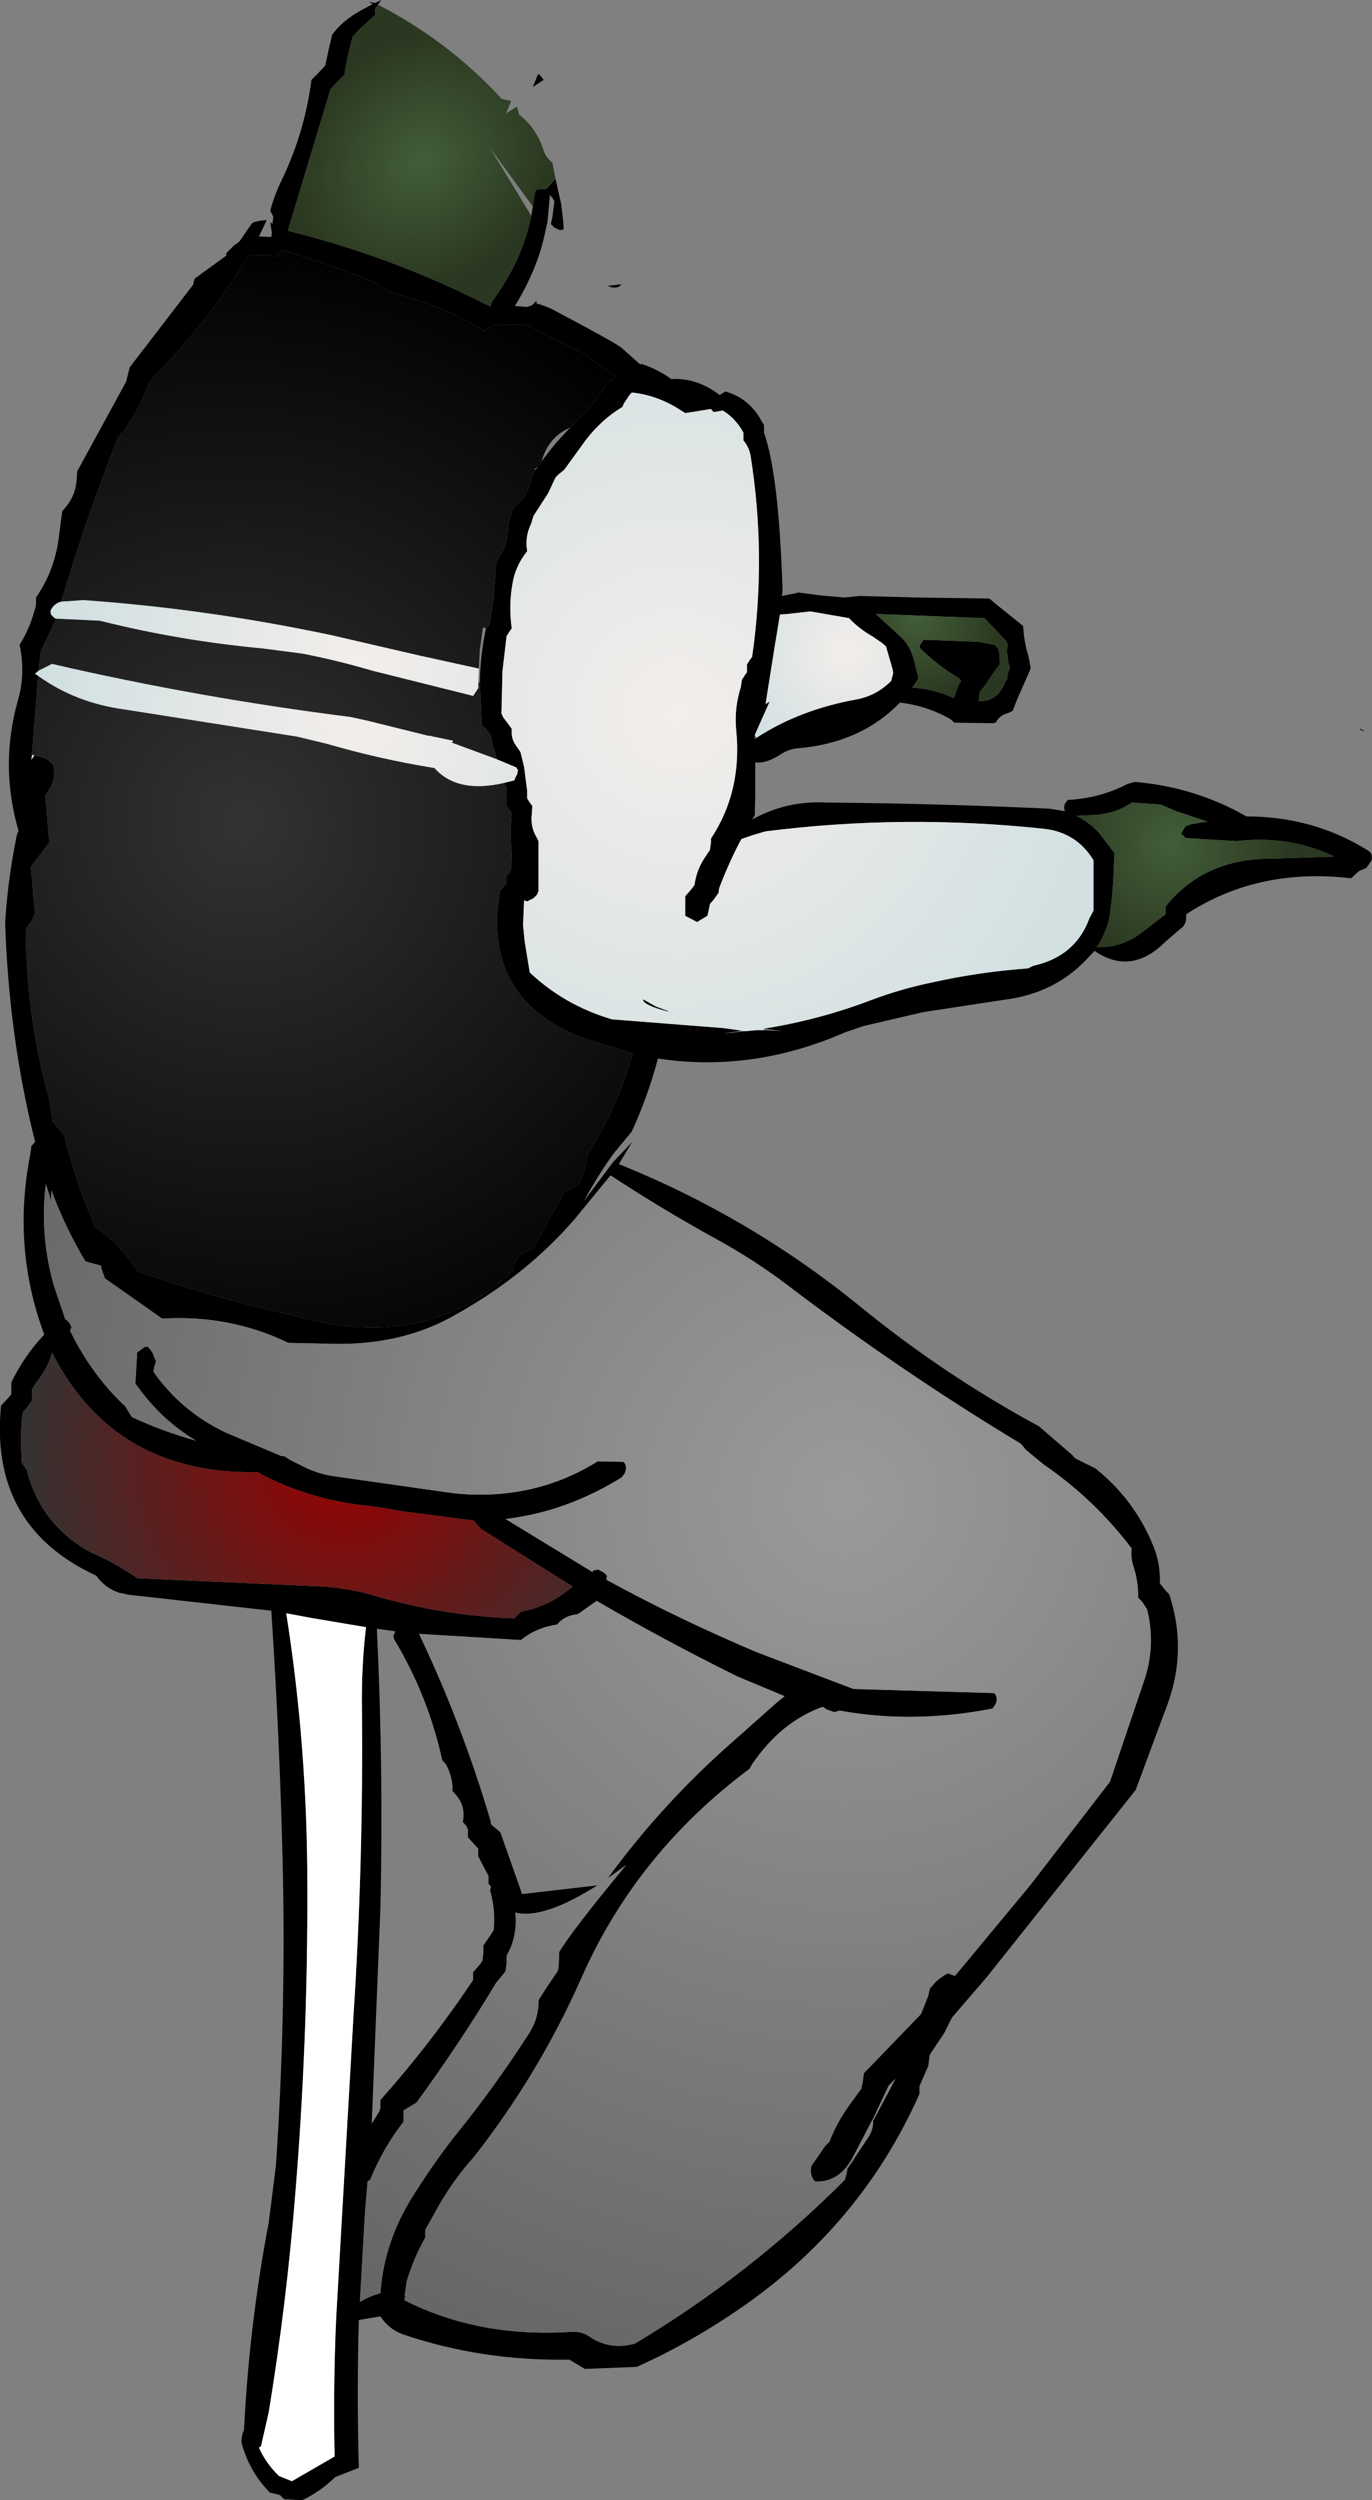 <?xml version="1.0" encoding="UTF-8" standalone="no"?>
<svg xmlns:xlink="http://www.w3.org/1999/xlink" height="242.7px" width="133.25px" xmlns="http://www.w3.org/2000/svg">
  <rect width="100%" height="100%" fill="#808080" stroke="none"/>
  <g transform="matrix(1.0, 0.0, 0.0, 1.0, -384.9, -76.65)">
    <path d="M517.45 147.65 L517.1 147.55 516.95 147.35 517.05 147.4 517.45 147.65 M438.85 94.0 L439.4 96.45 439.6 98.15 439.65 98.9 439.3 99.0 438.75 98.75 438.4 98.4 438.55 97.7 438.75 96.2 438.55 95.85 438.4 95.7 438.25 95.55 438.3 95.75 438.05 98.35 438.0 98.45 437.75 99.65 Q436.95 103.05 434.9 106.35 L436.05 106.45 436.55 106.3 437.0 105.85 437.0 105.8 437.0 105.85 437.0 106.05 437.0 106.1 Q437.7 106.3 438.4 106.6 444.55 109.85 445.25 110.4 L447.1 112.05 447.15 112.0 447.15 111.95 Q448.8 112.5 450.1 113.45 452.6 113.3 454.8 115.0 L454.95 114.9 455.35 114.65 Q457.65 115.3 458.85 117.5 L459.1 117.9 459.1 118.25 459.1 118.65 Q460.55 122.75 460.9 133.9 L460.85 134.5 462.35 134.2 462.35 134.15 464.6 134.45 466.9 134.65 468.4 134.5 473.85 134.65 481.0 134.75 481.45 135.15 484.25 137.4 484.3 137.8 Q484.4 139.15 484.8 140.4 L485.0 141.5 484.85 141.9 483.7 144.5 483.25 145.65 482.85 145.85 Q482.0 146.05 481.6 146.8 L481.35 146.85 477.6 146.8 477.2 146.45 Q474.9 145.15 472.3 144.85 468.5 148.8 462.25 149.3 461.4 149.4 460.6 149.95 459.25 150.8 458.25 150.65 L458.25 153.9 458.2 155.8 457.95 156.2 Q461.3 154.35 465.1 154.55 476.0 154.65 486.85 155.15 L488.35 155.4 488.3 155.35 488.25 155.05 488.3 154.7 488.6 154.3 Q491.7 154.15 494.4 152.75 L495.1 152.55 Q501.0 153.05 505.95 155.9 512.45 155.9 517.75 159.2 518.25 159.5 518.1 160.15 L517.85 160.55 517.7 160.75 517.6 160.9 516.9 161.2 516.5 161.55 516.25 161.8 516.1 161.9 Q507.05 160.85 500.1 165.4 L500.1 165.8 500.05 166.15 499.85 166.55 498.1 168.05 Q494.75 171.4 491.2 168.95 L490.45 169.75 Q487.3 173.1 482.4 173.7 L474.55 174.9 468.75 176.25 467.0 176.85 Q457.95 180.8 448.8 179.4 447.8 183.15 446.25 186.5 L444.55 188.55 Q443.05 190.6 441.6 193.25 L444.45 189.45 446.3 187.5 445.0 189.65 Q457.7 194.75 468.35 203.4 476.55 210.1 485.8 215.1 L489.05 217.9 489.3 218.2 491.3 219.2 Q495.1 222.25 496.9 226.7 497.6 228.35 497.55 230.35 L498.15 231.1 498.45 231.4 Q500.35 237.1 498.0 242.85 L495.2 250.4 480.75 268.55 477.35 272.5 476.6 274.0 475.2 276.1 475.05 277.2 474.2 279.15 474.2 279.5 474.2 279.9 Q468.65 292.4 457.25 300.4 452.2 303.95 446.75 306.4 L441.7 306.6 440.2 305.7 Q431.7 305.85 424.05 303.25 422.65 302.75 421.85 301.5 L419.75 301.85 Q419.55 308.95 419.75 316.2 L417.45 317.1 Q416.1 318.45 414.25 319.35 L412.5 319.25 412.25 319.0 412.1 318.85 411.1 318.6 Q409.1 316.55 408.35 313.75 408.35 313.05 408.6 312.5 409.1 302.35 411.0 292.4 L411.7 286.85 Q412.7 272.1 412.35 257.25 412.05 245.15 411.25 233.0 L397.4 231.45 396.45 231.25 Q395.1 230.8 394.25 229.6 383.85 224.8 385.0 213.1 L385.7 212.35 386.0 212.0 386.0 211.6 386.0 210.85 Q387.25 208.25 389.2 206.2 386.05 197.75 387.85 188.65 L387.95 187.9 388.3 187.5 388.3 187.45 Q385.75 177.25 385.4 166.2 385.65 162.15 386.45 158.15 386.5 157.7 386.7 157.3 384.85 150.95 386.65 144.6 387.4 142.0 386.8 139.25 387.9 137.5 388.4 135.35 L388.4 134.65 Q390.3 131.9 390.65 128.5 L390.95 126.25 Q392.25 124.95 392.35 123.15 L392.4 122.4 397.15 113.7 397.5 112.3 403.65 104.3 403.8 103.7 406.9 101.45 406.85 101.25 407.6 100.5 408.15 100.1 409.35 98.35 409.6 98.2 410.3 98.05 410.5 98.05 410.8 98.0 410.65 98.35 410.05 99.6 411.15 99.65 411.25 99.65 411.3 99.25 411.15 98.2 411.35 98.4 411.45 97.7 411.15 97.1 Q411.5 95.7 412.3 94.05 414.5 89.45 415.15 84.4 L415.85 83.7 416.5 83.0 416.8 81.55 417.15 80.05 Q418.15 78.6 420.25 77.5 L421.1 77.05 420.75 76.85 421.15 76.9 421.3 76.95 421.95 76.65 421.6 77.1 421.6 77.15 421.7 77.15 421.45 77.3 Q421.2 77.8 421.4 78.05 L419.8 79.5 419.15 80.2 418.6 82.4 418.35 83.9 417.65 84.6 417.0 85.3 412.85 99.05 Q423.15 101.6 432.5 106.4 L432.55 106.3 432.7 105.9 Q435.6 102.0 436.5 97.6 L436.65 96.7 436.85 95.35 436.95 95.1 437.25 95.0 437.9 95.0 437.95 95.05 437.95 95.0 438.85 94.0 M514.5 159.8 Q510.1 157.7 505.0 158.3 L500.05 158.0 499.6 157.55 500.05 156.85 500.6 156.65 502.15 156.4 499.15 155.4 498.0 154.9 497.6 154.75 494.85 154.55 Q493.3 155.6 491.35 155.75 L489.45 155.85 Q490.6 156.4 491.6 157.45 L493.1 159.4 Q493.1 162.2 492.75 165.0 492.55 166.95 491.4 168.6 493.7 168.65 495.55 167.35 L498.1 165.4 498.1 165.05 498.1 164.65 Q501.85 159.95 508.5 160.0 L514.5 159.8 M459.1 176.5 Q464.45 175.65 469.45 173.75 472.35 172.65 475.5 172.0 480.0 171.0 484.75 170.65 L485.25 170.4 Q489.35 169.5 490.7 165.8 L491.1 165.05 491.1 164.65 491.1 162.4 491.1 160.15 Q489.45 157.45 486.3 157.1 472.65 155.65 459.25 157.35 L458.05 157.7 456.9 158.1 Q455.75 160.25 454.85 162.6 454.7 162.9 454.7 163.3 L454.2 164.0 453.85 164.4 453.7 165.15 453.6 165.55 452.6 166.15 451.45 165.55 451.45 164.4 451.45 163.65 452.1 162.9 452.35 162.55 Q452.55 161.1 453.35 159.9 L453.85 159.15 453.95 158.4 453.95 158.05 Q457.0 153.45 456.4 147.5 456.2 145.4 456.85 143.35 L456.95 142.65 457.2 142.25 457.45 141.9 457.45 141.5 457.45 141.15 457.7 140.75 457.95 140.4 Q459.35 130.65 457.8 120.9 457.65 120.05 457.1 119.4 L457.1 119.0 457.1 118.65 Q456.55 117.6 455.55 116.8 L455.1 116.5 454.2 116.65 453.95 116.35 451.45 116.75 450.9 116.4 Q448.7 115.0 446.25 114.75 L446.0 115.05 445.5 115.8 445.35 116.15 Q443.35 117.35 441.8 119.35 L439.7 122.25 439.15 122.7 438.85 123.0 438.15 124.5 436.7 126.75 436.5 127.45 Q435.95 128.55 436.05 129.75 L436.1 130.15 Q434.9 131.65 434.65 133.45 434.3 135.45 434.6 137.65 L434.35 138.0 434.1 138.4 433.7 141.8 433.6 145.9 433.75 146.25 434.35 147.05 434.6 147.4 434.6 147.8 Q434.6 148.35 434.9 148.85 L435.45 149.65 435.8 151.1 436.1 153.4 436.1 154.15 436.35 154.55 436.6 154.9 436.55 155.65 Q436.4 156.9 437.0 157.9 L437.2 158.3 437.2 160.15 437.2 162.4 437.2 163.15 437.05 163.5 436.7 163.85 436.1 164.15 435.8 164.05 435.7 166.45 435.85 168.0 436.35 171.05 Q439.75 174.25 444.35 175.6 L455.2 176.45 456.95 176.7 Q453.4 177.2 457.3 176.75 L458.35 176.65 459.1 176.65 460.95 176.75 459.1 176.5 M437.55 84.2 L437.7 84.4 436.65 85.1 437.15 83.85 437.3 83.9 437.55 84.2 M440.3 118.15 L441.65 116.75 442.05 116.4 442.25 116.2 443.95 113.75 444.1 113.65 444.75 113.25 442.85 111.9 Q441.05 110.45 438.9 109.7 L436.1 108.2 433.6 108.15 432.65 108.3 431.85 108.85 431.7 108.6 429.95 107.65 Q426.95 106.15 423.7 105.25 422.25 104.9 421.3 104.05 416.9 102.3 412.25 100.9 L412.2 101.15 411.65 101.6 411.65 101.55 411.4 101.5 Q410.15 101.3 409.0 101.5 405.5 107.4 399.85 113.25 399.4 113.7 399.1 114.45 398.15 117.05 396.35 119.15 393.25 126.95 390.85 135.05 390.1 135.25 389.8 135.95 L389.85 136.3 390.2 136.65 390.35 136.7 388.85 139.9 388.65 141.75 388.3 142.05 388.6 142.25 388.0 149.95 387.95 150.4 388.25 149.95 389.4 150.3 390.05 150.85 Q390.4 152.1 389.75 153.15 L389.3 153.9 389.55 156.9 389.7 158.4 387.9 160.8 388.15 163.75 388.3 165.25 388.0 166.0 387.4 166.8 Q387.45 175.35 389.65 183.25 L390.0 185.5 390.6 186.2 391.15 186.9 Q392.15 191.05 393.85 195.05 L394.15 195.75 Q396.7 197.5 398.25 200.05 405.8 202.7 413.65 204.4 420.9 206.45 426.8 204.7 430.7 203.5 434.0 200.65 L434.8 199.95 Q434.75 199.55 434.85 199.25 L435.2 198.65 435.45 198.45 436.65 197.85 439.7 192.4 441.1 191.55 Q441.7 190.45 441.9 189.25 L442.1 188.5 Q444.95 184.0 446.35 178.9 L441.35 177.35 Q432.75 173.95 433.2 165.35 L433.45 163.15 433.75 162.8 434.1 162.4 434.1 162.05 434.1 161.65 434.45 161.3 434.55 160.9 434.6 160.15 434.6 159.45 Q434.4 157.6 434.6 155.65 L434.4 155.3 434.1 154.9 434.1 154.55 434.1 153.8 434.1 153.05 433.85 152.65 434.85 152.4 434.95 152.15 435.15 151.75 435.2 151.4 435.05 151.15 433.15 150.35 432.65 148.5 432.6 148.15 432.4 147.8 432.1 147.4 431.7 147.05 431.5 142.9 Q431.55 140.2 432.1 137.65 L432.3 137.45 432.45 137.25 432.85 134.7 433.1 131.25 433.3 130.9 433.65 130.2 433.95 129.75 434.2 128.65 Q434.2 127.5 434.6 126.4 L434.7 126.0 435.75 125.0 Q436.45 123.9 436.6 122.65 L436.9 122.25 437.15 121.95 437.5 121.45 Q438.75 119.7 440.3 118.15 M467.7 286.1 Q466.35 288.55 464.05 288.4 463.6 287.9 463.65 287.25 L463.7 286.9 465.05 284.95 465.45 284.55 Q466.2 282.65 467.35 281.05 L468.55 279.4 468.7 278.65 468.8 277.9 474.35 272.15 475.05 270.4 475.2 269.7 475.75 269.05 Q476.3 268.55 476.95 268.2 L477.65 268.45 484.95 259.65 492.7 249.6 496.1 239.55 Q497.15 236.2 496.3 232.85 L495.8 232.1 495.45 231.75 Q495.45 230.15 495.0 228.75 494.7 227.9 494.8 226.95 491.2 222.2 486.25 218.8 L484.55 217.4 484.05 216.8 Q472.35 209.75 461.45 201.45 458.15 198.95 454.5 196.95 449.05 193.95 444.2 190.75 L440.75 194.95 Q435.9 200.6 428.65 204.55 423.75 207.2 417.4 207.1 L412.9 207.0 Q407.2 204.25 400.65 204.65 L395.1 200.75 394.8 199.95 394.7 199.5 393.2 199.1 Q391.2 195.75 389.9 192.2 L389.85 193.15 389.35 191.55 Q388.75 196.5 390.1 201.35 L391.25 204.75 391.35 204.75 391.7 205.15 391.85 205.5 391.7 205.8 Q392.8 208.1 394.35 210.15 395.55 211.75 397.05 213.15 L397.7 214.2 Q400.7 215.6 403.95 216.5 400.5 214.45 398.05 210.95 L398.2 208.35 398.2 207.95 398.95 207.4 399.2 207.35 Q399.7 207.75 399.9 208.45 L400.05 208.8 399.85 209.45 399.8 209.8 Q402.5 213.65 406.8 215.7 L412.25 218.0 412.5 218.0 413.05 218.35 414.65 219.15 Q415.95 219.75 417.35 219.95 L428.95 221.6 Q436.7 222.4 442.95 218.5 L445.45 218.55 Q445.9 219.0 445.55 219.7 L445.3 220.05 Q439.9 223.4 434.0 224.1 L442.45 229.25 442.5 229.1 443.0 229.0 443.55 229.3 443.85 229.6 443.8 230.0 Q450.85 233.85 458.45 237.05 L467.8 240.6 481.45 241.0 Q481.9 241.45 481.55 242.15 L481.3 242.5 Q473.6 244.0 466.45 242.7 L465.95 242.85 465.2 242.6 464.85 242.35 464.75 242.35 Q460.75 243.8 457.95 247.9 L457.7 248.35 Q446.7 256.55 441.35 268.7 437.25 277.95 430.95 286.0 428.7 288.5 427.1 291.5 L426.2 293.1 426.2 293.45 426.2 293.85 Q425.05 295.9 424.4 298.1 L424.2 299.45 424.25 299.6 424.2 299.7 424.2 299.95 Q431.45 303.6 440.45 303.0 441.45 302.95 442.2 303.5 444.15 304.8 446.55 304.15 457.7 297.5 466.95 288.25 L467.05 287.9 467.15 287.5 467.2 287.15 467.85 286.25 467.85 286.2 469.25 284.1 Q469.75 283.35 469.7 282.45 L469.75 282.45 471.9 278.4 471.2 279.1 469.65 282.4 469.6 282.45 467.7 286.1 M460.95 133.1 L461.05 129.95 461.0 131.4 460.95 133.1 M458.4 148.25 Q462.55 145.55 468.05 144.55 470.0 144.2 471.45 142.75 L471.65 142.0 471.6 141.65 470.95 139.4 470.55 139.05 469.6 138.4 Q468.35 137.7 467.35 136.65 L463.6 136.0 461.35 136.25 460.65 136.3 460.05 139.95 459.25 145.0 459.65 144.75 458.2 148.0 458.2 148.4 458.4 148.25 M474.3 139.2 L474.6 138.75 479.95 138.95 481.5 139.25 481.85 139.65 481.95 140.05 482.0 140.75 482.0 141.15 481.7 141.5 480.45 143.35 480.1 143.75 480.0 144.15 480.0 144.5 479.9 144.7 Q481.8 144.8 482.5 142.9 L482.75 142.5 482.75 142.15 483.0 141.4 482.85 141.05 482.7 139.9 482.75 139.15 482.55 138.8 480.75 136.9 480.5 136.65 469.95 136.25 472.2 138.3 Q473.25 139.2 473.65 140.65 L474.1 142.5 473.5 143.4 474.1 143.45 Q475.85 143.65 477.5 144.4 L477.6 144.25 478.0 143.15 478.25 142.75 478.05 142.5 Q475.75 141.1 474.2 139.5 L474.3 139.2 M445.25 104.25 Q444.85 104.8 443.9 104.4 L445.25 104.25 M413.2 103.05 L413.3 103.05 413.25 103.15 413.2 103.05 M448.6 174.35 L449.8 174.8 449.8 174.85 Q447.3 174.2 447.35 173.65 L448.6 174.35 M460.3 241.95 L461.1 241.3 456.55 239.4 Q449.55 235.95 442.85 232.05 L441.15 233.25 441.0 233.35 Q439.75 233.45 439.0 234.35 436.95 234.65 435.5 235.85 L425.6 235.25 Q429.75 243.95 432.55 253.4 L432.6 253.75 433.5 254.5 435.35 259.75 435.6 260.5 442.95 259.65 Q437.65 263.0 434.95 262.3 435.15 264.05 434.5 265.7 L434.1 266.5 434.1 267.25 434.0 268.0 433.4 268.75 433.1 269.1 Q429.55 275.0 425.35 280.75 L424.1 281.5 424.1 281.85 424.1 282.6 Q422.1 285.15 420.85 288.25 L420.6 288.4 420.35 291.35 419.85 300.1 Q420.75 299.55 421.85 299.25 422.2 294.05 425.3 289.35 427.05 286.6 428.95 284.15 432.9 279.3 436.3 274.0 437.25 272.5 437.2 270.8 L438.0 269.55 439.05 268.0 439.15 267.65 439.2 266.5 439.2 266.15 Q440.4 264.1 445.7 257.7 L443.9 259.0 Q449.3 251.6 456.3 245.5 L460.3 241.95 M415.1 233.7 L412.7 233.25 Q414.75 246.2 414.75 259.75 414.8 274.6 413.6 289.35 412.75 300.15 411.0 310.8 L410.25 314.1 410.05 314.25 Q410.75 315.8 412.0 317.0 L413.25 317.5 417.4 315.1 Q417.25 308.4 417.55 301.65 L419.25 272.0 Q420.2 257.25 420.05 242.35 420.0 238.35 420.45 234.6 L415.1 233.7 M423.3 235.0 L421.5 234.75 Q422.15 248.15 421.85 261.75 L421.0 282.8 421.75 281.6 421.85 281.25 421.85 280.5 Q426.75 275.0 430.85 268.85 L430.85 268.5 430.85 268.1 431.5 267.35 431.75 267.0 431.85 266.25 431.85 265.5 432.6 264.4 432.85 264.0 Q433.05 262.05 432.5 260.15 L432.6 259.8 432.35 259.5 432.35 259.1 432.35 258.75 431.35 256.85 431.35 256.5 431.35 256.1 430.35 255.0 430.35 254.6 430.35 254.25 430.2 253.9 429.85 253.5 Q430.15 252.0 429.2 250.9 L428.85 250.5 Q428.9 249.15 428.2 247.9 L427.85 247.5 Q426.5 241.3 423.2 235.8 L423.1 235.5 423.3 235.0 M421.3 231.55 Q427.95 233.5 434.85 233.75 L435.25 233.35 435.5 233.1 Q438.35 232.55 440.5 230.65 L431.6 225.05 430.9 224.25 424.35 223.4 420.95 222.85 Q414.95 222.3 409.9 219.55 396.0 219.8 389.95 207.95 389.55 209.45 388.5 210.75 L388.0 211.5 388.0 211.85 388.0 212.6 387.45 213.35 387.1 213.75 Q386.9 215.4 386.95 217.1 L387.0 218.6 387.25 219.0 387.5 219.35 Q388.85 224.7 393.75 227.35 396.05 228.35 398.25 229.85 L416.1 230.65 Q418.75 230.8 421.3 231.55" fill="#000000" fill-rule="evenodd" stroke="none"/>
    <path d="M514.5 159.8 L508.5 160.0 Q501.85 159.95 498.1 164.65 L498.1 165.05 498.1 165.4 495.55 167.35 Q493.7 168.65 491.4 168.6 492.55 166.95 492.75 165.0 493.1 162.2 493.1 159.4 L491.6 157.45 Q490.6 156.4 489.45 155.85 L491.35 155.75 Q493.3 155.6 494.85 154.55 L497.6 154.75 498.0 154.9 499.15 155.4 502.15 156.4 500.6 156.65 500.05 156.85 499.6 157.55 500.05 158.0 505.0 158.3 Q510.1 157.7 514.5 159.8" fill="url(#gradient0)" fill-rule="evenodd" stroke="none"/>
    <path d="M456.95 176.7 L455.2 176.45 444.35 175.6 Q439.75 174.25 436.35 171.05 L435.85 168.0 435.7 166.45 435.8 164.05 436.1 164.15 436.7 163.85 437.05 163.5 437.2 163.15 437.2 162.4 437.2 160.15 437.2 158.3 437.0 157.9 Q436.4 156.9 436.55 155.65 L436.6 154.9 436.35 154.55 436.1 154.15 436.1 153.4 435.8 151.1 435.45 149.65 434.9 148.85 Q434.6 148.35 434.6 147.8 L434.6 147.4 434.35 147.05 433.75 146.25 433.6 145.9 433.7 141.8 434.1 138.4 434.35 138.0 434.6 137.65 Q434.3 135.45 434.65 133.45 434.9 131.65 436.1 130.15 L436.05 129.75 Q435.95 128.55 436.5 127.45 L436.7 126.75 438.15 124.5 438.85 123.0 439.15 122.7 439.7 122.25 441.8 119.35 Q443.35 117.35 445.35 116.15 L445.5 115.8 446.0 115.05 446.25 114.75 Q448.7 115.0 450.9 116.4 L451.45 116.75 453.95 116.35 454.2 116.65 455.1 116.5 455.55 116.8 Q456.55 117.6 457.1 118.65 L457.1 119.0 457.1 119.4 Q457.65 120.05 457.8 120.9 459.35 130.65 457.95 140.4 L457.7 140.75 457.45 141.15 457.45 141.5 457.45 141.9 457.2 142.25 456.95 142.65 456.85 143.35 Q456.2 145.4 456.4 147.5 457.0 153.45 453.95 158.05 L453.95 158.4 453.85 159.15 453.35 159.9 Q452.55 161.1 452.35 162.55 L452.1 162.9 451.45 163.65 451.45 164.4 451.45 165.55 452.6 166.15 453.6 165.55 453.7 165.15 453.85 164.4 454.2 164.0 454.7 163.3 Q454.7 162.9 454.85 162.6 455.75 160.25 456.9 158.1 L458.05 157.7 459.25 157.35 Q472.65 155.65 486.3 157.1 489.45 157.45 491.1 160.15 L491.1 162.4 491.1 164.65 491.1 165.05 490.7 165.8 Q489.35 169.5 485.25 170.4 L484.75 170.65 Q480.0 171.0 475.5 172.0 472.35 172.65 469.45 173.75 464.45 175.65 459.1 176.5 L459.1 176.65 458.35 176.65 457.3 176.75 456.95 176.7 M448.6 174.35 L447.35 173.65 Q447.3 174.2 449.8 174.85 L449.8 174.8 448.6 174.35" fill="url(#gradient1)" fill-rule="evenodd" stroke="none"/>
    <path d="M421.7 77.15 Q428.35 80.6 433.4 86.0 L433.6 86.25 434.55 86.45 434.05 87.65 435.1 87.0 435.2 87.3 435.3 87.75 Q436.95 89.05 437.65 91.1 437.85 91.9 438.55 92.45 L438.85 94.0 437.95 95.0 437.9 95.0 437.25 95.0 436.95 95.1 436.85 95.35 436.65 96.7 432.45 90.95 436.5 97.6 Q435.6 102.0 432.7 105.9 L432.55 106.3 432.5 106.4 Q423.15 101.6 412.85 99.05 L417.0 85.3 417.65 84.6 418.35 83.9 418.6 82.4 419.15 80.2 419.8 79.5 421.4 78.05 Q421.2 77.8 421.45 77.3 L421.7 77.15" fill="url(#gradient2)" fill-rule="evenodd" stroke="none"/>
    <path d="M440.5 92.45 L440.55 92.5 440.5 92.45" fill="url(#gradient3)" fill-rule="evenodd" stroke="none"/>
    <path d="M390.85 135.05 Q393.25 126.95 396.35 119.15 398.15 117.05 399.1 114.45 399.4 113.7 399.85 113.25 405.5 107.4 409.0 101.5 410.15 101.3 411.4 101.5 L411.65 101.55 411.65 101.6 412.2 101.15 412.25 100.9 Q416.9 102.3 421.3 104.05 422.25 104.9 423.7 105.25 426.95 106.15 429.95 107.65 L431.7 108.6 431.85 108.85 432.65 108.3 433.6 108.15 436.1 108.2 438.9 109.7 Q441.05 110.45 442.85 111.9 L444.75 113.25 444.1 113.65 443.95 113.75 442.25 116.2 442.05 116.4 441.65 116.75 440.3 118.15 Q438.15 119.05 437.5 121.45 L437.15 121.95 436.8 122.2 436.9 122.25 436.6 122.65 Q436.45 123.9 435.75 125.0 L434.7 126.0 434.6 126.4 Q434.2 127.5 434.2 128.65 L433.95 129.75 433.65 130.2 433.3 130.9 433.1 131.25 432.85 134.7 432.45 137.25 432.3 137.45 432.1 137.65 431.8 137.55 431.8 137.6 431.5 139.7 431.4 141.55 425.7 140.3 417.05 138.3 Q405.0 135.75 392.95 134.9 L391.7 135.0 390.85 135.05 M390.35 136.7 L394.6 136.9 Q402.35 138.85 410.5 139.6 L414.3 140.1 Q417.65 140.75 421.05 141.75 L430.85 144.2 431.35 143.45 431.35 142.9 431.5 142.9 431.7 147.05 432.1 147.4 432.4 147.8 432.6 148.15 432.65 148.5 433.15 150.35 428.8 148.75 428.9 148.55 426.95 148.15 426.6 148.05 426.6 148.1 420.75 146.65 418.95 146.25 Q404.25 144.4 389.95 141.1 L389.05 141.55 388.65 141.75 388.85 139.9 390.35 136.7 M388.6 142.25 Q392.2 144.85 396.9 145.5 L413.75 148.15 416.65 148.85 Q421.8 150.35 427.1 151.2 429.3 153.7 433.85 152.65 L434.1 153.05 434.1 153.8 434.1 154.55 434.1 154.9 434.4 155.3 434.6 155.65 Q434.4 157.6 434.6 159.45 L434.6 160.15 434.55 160.9 434.45 161.3 434.1 161.65 434.1 162.05 434.1 162.4 433.75 162.8 433.45 163.15 433.2 165.35 Q432.75 173.95 441.35 177.35 L446.35 178.9 Q444.95 184.0 442.1 188.5 L441.9 189.25 Q441.7 190.45 441.1 191.55 L439.7 192.4 436.65 197.85 435.45 198.45 435.2 198.65 434.85 199.25 Q434.75 199.55 434.8 199.95 L434.0 200.65 Q430.7 203.5 426.8 204.7 420.9 206.45 413.65 204.4 405.8 202.7 398.25 200.05 396.7 197.5 394.15 195.75 L393.85 195.05 Q392.15 191.05 391.15 186.9 L390.6 186.2 390.0 185.5 389.65 183.25 Q387.45 175.35 387.4 166.8 L388.0 166.0 388.3 165.25 388.15 163.75 387.9 160.8 389.7 158.4 389.55 156.9 389.3 153.9 389.75 153.15 Q390.4 152.1 390.05 150.85 L389.4 150.3 388.25 149.95 388.0 149.95 388.6 142.25 M413.2 103.05 L413.25 103.15 413.3 103.05 413.2 103.05" fill="url(#gradient4)" fill-rule="evenodd" stroke="none"/>
    <path d="M390.85 135.05 L391.7 135.0 392.95 134.9 Q405.0 135.75 417.05 138.3 L425.7 140.3 431.4 141.55 431.35 142.9 431.35 143.45 430.85 144.2 421.05 141.75 Q417.65 140.75 414.3 140.1 L410.5 139.6 Q402.35 138.85 394.6 136.9 L390.35 136.7 390.2 136.65 389.85 136.3 389.8 135.95 Q390.1 135.25 390.85 135.05" fill="url(#gradient5)" fill-rule="evenodd" stroke="none"/>
    <path d="M388.6 142.25 L388.3 142.05 388.65 141.75 389.05 141.55 389.95 141.1 Q404.25 144.4 418.95 146.25 L420.75 146.65 426.6 148.1 426.6 148.05 426.95 148.15 428.9 148.55 428.8 148.75 433.15 150.35 435.05 151.15 435.2 151.4 435.15 151.75 434.95 152.15 434.85 152.4 433.85 152.65 Q429.3 153.7 427.1 151.2 421.8 150.35 416.65 148.85 L413.75 148.15 396.9 145.5 Q392.2 144.85 388.6 142.25" fill="url(#gradient6)" fill-rule="evenodd" stroke="none"/>
    <path d="M388.0 149.95 L388.25 149.95 387.95 150.4 388.0 149.95" fill="url(#gradient7)" fill-rule="evenodd" stroke="none"/>
    <path d="M467.85 286.25 L467.2 287.15 467.15 287.5 467.05 287.9 466.95 288.25 Q457.7 297.5 446.55 304.15 444.15 304.8 442.2 303.5 441.45 302.95 440.45 303.0 431.45 303.6 424.2 299.95 L424.2 299.7 424.25 299.6 424.2 299.45 424.4 298.1 Q425.05 295.9 426.2 293.85 L426.2 293.45 426.2 293.1 427.1 291.5 Q428.7 288.5 430.95 286.0 437.25 277.95 441.35 268.7 446.7 256.55 457.7 248.35 L457.95 247.9 Q460.75 243.8 464.75 242.35 L464.85 242.35 465.2 242.6 465.95 242.85 466.45 242.7 Q473.6 244.0 481.3 242.5 L481.55 242.15 Q481.9 241.45 481.45 241.0 L467.8 240.6 458.45 237.05 Q450.85 233.85 443.8 230.0 L443.85 229.6 443.55 229.3 443.0 229.0 442.5 229.1 442.45 229.25 434.0 224.1 Q439.9 223.4 445.3 220.05 L445.55 219.7 Q445.9 219.0 445.45 218.55 L442.95 218.5 Q436.7 222.4 428.95 221.6 L417.35 219.95 Q415.95 219.75 414.65 219.15 L413.05 218.35 412.5 218.0 412.25 218.0 406.8 215.7 Q402.5 213.65 399.8 209.8 L399.85 209.45 400.05 208.8 399.9 208.45 Q399.7 207.75 399.2 207.35 L398.95 207.4 398.2 207.95 398.2 208.35 398.05 210.95 Q400.5 214.45 403.95 216.5 400.7 215.6 397.7 214.2 L397.05 213.15 Q395.55 211.75 394.35 210.15 392.8 208.1 391.7 205.8 L391.85 205.5 391.7 205.15 391.35 204.75 391.25 204.75 390.1 201.35 Q388.75 196.5 389.35 191.55 L389.85 193.15 389.9 192.2 Q391.2 195.75 393.2 199.1 L394.7 199.5 394.8 199.95 395.1 200.75 400.65 204.65 Q407.2 204.25 412.9 207.0 L417.4 207.1 Q423.75 207.2 428.65 204.55 435.9 200.6 440.75 194.95 L444.2 190.75 Q449.05 193.95 454.5 196.95 458.15 198.95 461.45 201.45 472.35 209.75 484.05 216.8 L484.55 217.4 486.25 218.8 Q491.2 222.2 494.8 226.95 494.7 227.9 495.0 228.75 495.45 230.15 495.45 231.75 L495.8 232.1 496.3 232.85 Q497.15 236.2 496.1 239.55 L492.7 249.6 484.95 259.65 477.65 268.45 476.95 268.2 Q476.3 268.55 475.75 269.05 L475.2 269.7 475.05 270.4 474.35 272.15 468.8 277.9 468.7 278.65 468.55 279.4 467.35 281.05 Q466.2 282.65 465.45 284.55 L465.05 284.95 463.7 286.9 463.65 287.25 Q463.6 287.9 464.05 288.4 466.35 288.55 467.7 286.1 L467.85 286.25 M460.3 241.95 L456.3 245.5 Q449.3 251.6 443.9 259.0 L445.7 257.7 Q440.4 264.1 439.2 266.15 L439.2 266.5 439.15 267.65 439.05 268.0 438.0 269.55 437.2 270.8 Q437.25 272.5 436.3 274.0 432.9 279.3 428.95 284.15 427.05 286.6 425.3 289.35 422.2 294.05 421.85 299.25 420.75 299.55 419.85 300.1 L420.35 291.35 420.6 288.4 420.85 288.25 Q422.1 285.15 424.1 282.6 L424.1 281.85 424.1 281.5 425.35 280.75 Q429.55 275.0 433.1 269.1 L433.4 268.75 434.0 268.0 434.1 267.25 434.1 266.5 434.5 265.7 Q435.15 264.05 434.95 262.3 437.65 263.0 442.95 259.65 L435.6 260.5 435.35 259.75 433.5 254.5 432.6 253.75 432.55 253.4 Q429.75 243.95 425.6 235.25 L435.5 235.85 Q436.95 234.65 439.0 234.35 439.75 233.45 441.0 233.35 L441.15 233.25 442.85 232.05 Q449.55 235.95 456.55 239.4 L461.1 241.3 460.3 241.95" fill="url(#gradient8)" fill-rule="evenodd" stroke="none"/>
    <path d="M415.1 233.7 L420.45 234.6 Q420.0 238.35 420.05 242.35 420.2 257.25 419.25 272.0 L417.55 301.65 Q417.25 308.4 417.4 315.1 L413.25 317.5 412.0 317.0 Q410.75 315.8 410.05 314.25 L410.25 314.1 411.0 310.8 Q412.75 300.15 413.6 289.35 414.8 274.6 414.75 259.75 414.75 246.2 412.7 233.25 L415.1 233.7" fill="#ffffff" fill-rule="evenodd" stroke="none"/>
    <path d="M421.3 231.55 Q418.75 230.8 416.1 230.65 L398.25 229.85 Q396.05 228.35 393.75 227.35 388.85 224.7 387.5 219.35 L387.25 219.0 387.0 218.6 386.95 217.1 Q386.9 215.4 387.1 213.75 L387.45 213.35 388.0 212.6 388.0 211.85 388.0 211.5 388.5 210.75 Q389.55 209.45 389.95 207.95 396.0 219.8 409.9 219.55 414.95 222.3 420.95 222.85 L424.35 223.4 430.9 224.25 431.6 225.05 440.5 230.65 Q438.35 232.55 435.5 233.1 L435.25 233.35 434.85 233.75 Q427.95 233.5 421.3 231.55" fill="url(#gradient9)" fill-rule="evenodd" stroke="none"/>
    <path d="M467.85 286.25 L467.7 286.1 467.85 286.2 467.85 286.25" fill="url(#gradient10)" fill-rule="evenodd" stroke="none"/>
    <path d="M474.3 139.2 L474.2 139.5 Q475.75 141.1 478.05 142.5 L478.25 142.75 478.0 143.15 477.6 144.25 477.5 144.4 Q475.85 143.65 474.1 143.45 L473.5 143.4 474.1 142.5 473.65 140.65 Q473.25 139.2 472.2 138.3 L469.95 136.25 480.5 136.65 480.75 136.9 482.55 138.8 482.75 139.15 482.7 139.9 482.85 141.05 483.0 141.4 482.75 142.15 482.75 142.5 482.5 142.9 Q481.8 144.8 479.9 144.7 L480.0 144.5 480.0 144.15 480.1 143.75 480.45 143.35 481.7 141.5 482.0 141.15 482.0 140.75 481.95 140.05 481.85 139.65 481.5 139.25 479.95 138.95 474.6 138.75 474.3 139.2" fill="url(#gradient11)" fill-rule="evenodd" stroke="none"/>
    <path d="M458.2 148.0 L459.65 144.75 459.25 145.0 460.05 139.95 460.65 136.3 461.35 136.25 463.6 136.0 467.35 136.65 Q468.35 137.7 469.6 138.4 L470.55 139.05 470.95 139.4 471.6 141.65 471.65 142.0 471.45 142.75 Q470.0 144.2 468.05 144.55 462.55 145.55 458.4 148.25 L458.2 148.0" fill="url(#gradient12)" fill-rule="evenodd" stroke="none"/>
  </g>
  <defs>
    <radialGradient cx="0" cy="0" gradientTransform="matrix(0.019, 0.0, 0.0, 0.019, 498.6, 158.55)" gradientUnits="userSpaceOnUse" id="gradient0" r="819.2" spreadMethod="pad">
      <stop offset="0.0" stop-color="#425e39"/>
      <stop offset="0.745" stop-color="#2b3821"/>
    </radialGradient>
    <radialGradient cx="0" cy="0" gradientTransform="matrix(0.055, 0.0, 0.0, 0.055, 450.6, 146.0)" gradientUnits="userSpaceOnUse" id="gradient1" r="819.2" spreadMethod="pad">
      <stop offset="0.0" stop-color="#f3eeeb"/>
      <stop offset="1.0" stop-color="#d0dfe1"/>
    </radialGradient>
    <radialGradient cx="0" cy="0" gradientTransform="matrix(0.02, 0.001, -0.004, 0.02, 425.8, 92.35)" gradientUnits="userSpaceOnUse" id="gradient2" r="819.2" spreadMethod="pad">
      <stop offset="0.0" stop-color="#425e39"/>
      <stop offset="0.745" stop-color="#2b3821"/>
    </radialGradient>
    <radialGradient cx="0" cy="0" gradientTransform="matrix(0.024, 0.002, -0.005, 0.024, 420.7, 92.3)" gradientUnits="userSpaceOnUse" id="gradient3" r="819.2" spreadMethod="pad">
      <stop offset="0.0" stop-color="#425e39"/>
      <stop offset="0.745" stop-color="#2b3821"/>
    </radialGradient>
    <radialGradient cx="0" cy="0" gradientTransform="matrix(0.07, -0.004, 0.006, 0.07, 408.35, 156.55)" gradientUnits="userSpaceOnUse" id="gradient4" r="819.2" spreadMethod="pad">
      <stop offset="0.0" stop-color="#333333"/>
      <stop offset="1.0" stop-color="#000000"/>
    </radialGradient>
    <radialGradient cx="0" cy="0" gradientTransform="matrix(0.037, -0.002, 0.003, 0.037, 420.0, 140.6)" gradientUnits="userSpaceOnUse" id="gradient5" r="819.2" spreadMethod="pad">
      <stop offset="0.0" stop-color="#f3eeeb"/>
      <stop offset="1.0" stop-color="#d0dfe1"/>
    </radialGradient>
    <radialGradient cx="0" cy="0" gradientTransform="matrix(0.039, -0.002, 0.003, 0.039, 419.9, 146.35)" gradientUnits="userSpaceOnUse" id="gradient6" r="819.2" spreadMethod="pad">
      <stop offset="0.0" stop-color="#f3eeeb"/>
      <stop offset="1.0" stop-color="#d0dfe1"/>
    </radialGradient>
    <radialGradient cx="0" cy="0" gradientTransform="matrix(0.072, -0.004, 0.006, 0.072, 410.05, 159.5)" gradientUnits="userSpaceOnUse" id="gradient7" r="819.2" spreadMethod="pad">
      <stop offset="0.0" stop-color="#f3eeeb"/>
      <stop offset="1.0" stop-color="#d0dfe1"/>
    </radialGradient>
    <radialGradient cx="0" cy="0" gradientTransform="matrix(0.109, 0.0, 0.0, 0.109, 467.0, 222.0)" gradientUnits="userSpaceOnUse" id="gradient8" r="819.2" spreadMethod="pad">
      <stop offset="0.02" stop-color="#999999"/>
      <stop offset="1.0" stop-color="#666666"/>
    </radialGradient>
    <radialGradient cx="0" cy="0" gradientTransform="matrix(0.039, 0.0, 0.0, 0.039, 418.5, 218.0)" gradientUnits="userSpaceOnUse" id="gradient9" r="819.2" spreadMethod="pad">
      <stop offset="0.0" stop-color="#990000"/>
      <stop offset="1.0" stop-color="#333333"/>
    </radialGradient>
    <radialGradient cx="0" cy="0" gradientTransform="matrix(0.114, 0.0, 0.0, 0.114, 444.5, 211.5)" gradientUnits="userSpaceOnUse" id="gradient10" r="819.2" spreadMethod="pad">
      <stop offset="0.02" stop-color="#999999"/>
      <stop offset="1.0" stop-color="#666666"/>
    </radialGradient>
    <radialGradient cx="0" cy="0" gradientTransform="matrix(0.013, 0.0, 0.0, 0.013, 474.1, 136.5)" gradientUnits="userSpaceOnUse" id="gradient11" r="819.2" spreadMethod="pad">
      <stop offset="0.0" stop-color="#425e39"/>
      <stop offset="0.745" stop-color="#2b3821"/>
    </radialGradient>
    <radialGradient cx="0" cy="0" gradientTransform="matrix(0.015, 0.0, 0.0, 0.015, 467.1, 140.0)" gradientUnits="userSpaceOnUse" id="gradient12" r="819.2" spreadMethod="pad">
      <stop offset="0.0" stop-color="#f3eeeb"/>
      <stop offset="1.0" stop-color="#d0dfe1"/>
    </radialGradient>
  </defs>
</svg>
